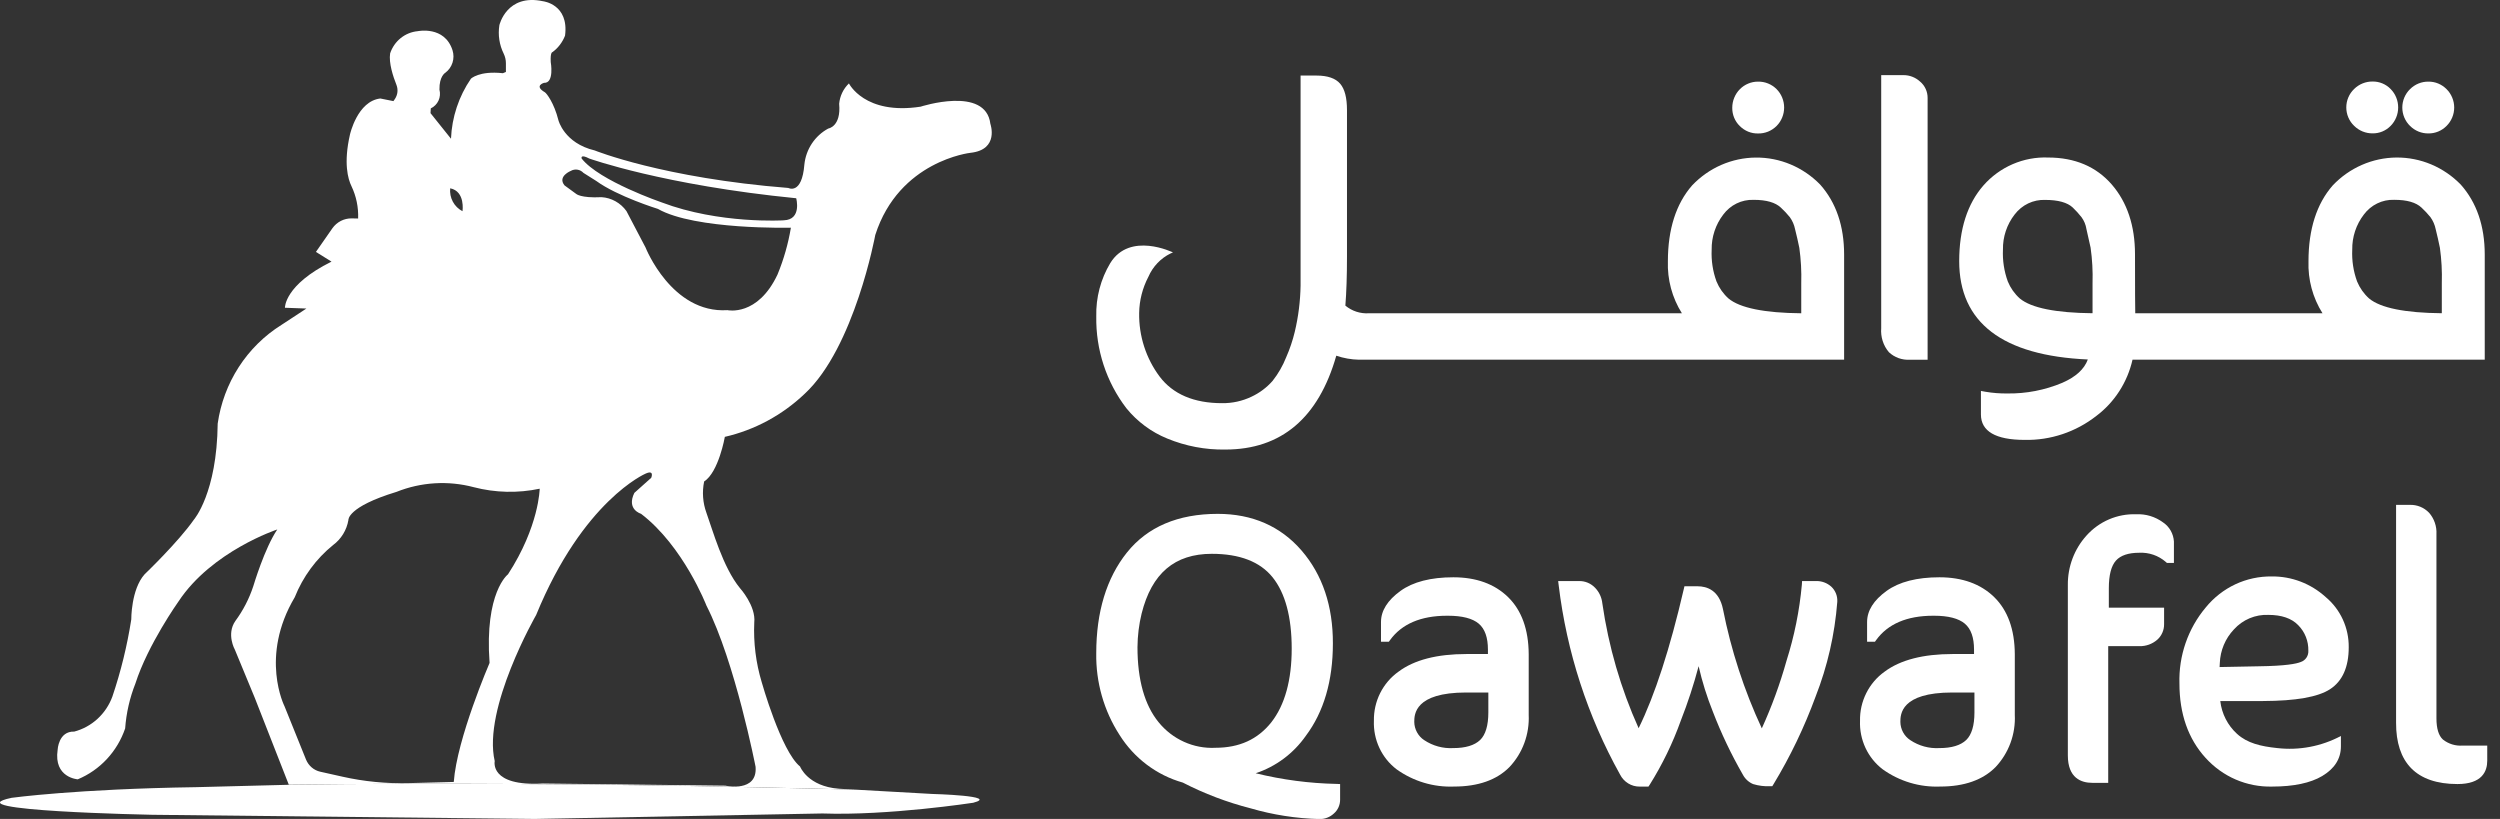 <svg width="116" height="38" viewBox="0 0 116 38" fill="none" xmlns="http://www.w3.org/2000/svg">
<rect x="0" y="0" width="116" height="38" fill="#333333" stroke="none"/>
<g clip-path="url(#clip0_736_2760)">
<path d="M45.953 5.746C45.739 3.967 42.714 4.95 42.714 4.95C40.115 5.35 39.391 3.87 39.391 3.87C39.132 4.118 38.97 4.454 38.937 4.815C39.035 5.881 38.43 5.965 38.43 5.965C38.126 6.129 37.866 6.367 37.672 6.658C37.479 6.949 37.359 7.284 37.323 7.633C37.209 9.061 36.578 8.721 36.578 8.721C30.764 8.263 27.596 6.981 27.596 6.981C26.172 6.642 25.909 5.573 25.909 5.573C25.709 4.778 25.362 4.328 25.281 4.281C24.761 3.977 25.243 3.844 25.243 3.844C25.73 3.869 25.554 2.878 25.554 2.878C25.53 2.405 25.635 2.419 25.635 2.419C25.897 2.226 26.099 1.96 26.218 1.654C26.41 0.193 25.197 0.058 25.197 0.058C23.51 -0.307 23.171 1.168 23.171 1.168C23.1 1.62 23.17 2.083 23.372 2.491C23.439 2.63 23.475 2.783 23.474 2.938V3.339L23.334 3.397C22.23 3.275 21.85 3.653 21.85 3.653C21.288 4.472 20.967 5.438 20.926 6.437L19.976 5.25L19.989 5.029C20.146 4.955 20.272 4.828 20.346 4.669C20.419 4.509 20.435 4.329 20.39 4.159C20.379 3.532 20.664 3.375 20.664 3.375C20.82 3.259 20.936 3.096 20.996 2.909C21.056 2.722 21.056 2.52 20.997 2.333C20.629 1.183 19.383 1.447 19.383 1.447C19.095 1.473 18.82 1.585 18.592 1.768C18.365 1.951 18.195 2.197 18.102 2.477C18.032 2.922 18.243 3.56 18.396 3.941C18.437 4.046 18.452 4.159 18.441 4.271C18.429 4.383 18.39 4.491 18.329 4.584L18.255 4.692L17.648 4.57C16.581 4.692 16.238 6.244 16.238 6.244C15.937 7.564 16.143 8.301 16.308 8.638C16.531 9.105 16.637 9.62 16.617 10.139L16.311 10.133C16.138 10.132 15.968 10.172 15.814 10.251C15.66 10.331 15.526 10.446 15.425 10.589L14.659 11.689L15.382 12.139C13.186 13.227 13.221 14.28 13.221 14.28L14.217 14.316L13.056 15.078C12.264 15.573 11.59 16.24 11.079 17.031C10.569 17.821 10.235 18.717 10.101 19.654C10.066 22.883 8.999 24.109 8.999 24.109C8.264 25.161 6.708 26.649 6.708 26.649C6.08 27.351 6.091 28.743 6.091 28.743C5.901 29.96 5.608 31.157 5.214 32.322C5.069 32.718 4.832 33.072 4.524 33.355C4.217 33.637 3.846 33.84 3.445 33.946C2.71 33.921 2.674 34.794 2.674 34.794C2.484 36.089 3.608 36.161 3.608 36.161C4.118 35.949 4.578 35.629 4.957 35.222C5.336 34.815 5.626 34.33 5.807 33.8C5.859 33.086 6.019 32.384 6.281 31.72C6.863 29.903 8.284 27.906 8.284 27.906C9.828 25.57 12.866 24.567 12.866 24.567C12.273 25.448 11.775 27.133 11.751 27.205C11.56 27.784 11.279 28.327 10.919 28.815C10.494 29.431 10.898 30.146 10.898 30.146L11.824 32.386L13.4 36.409C16.885 36.365 20.605 36.357 24.044 36.379C31.616 36.426 38.044 36.594 39.704 36.642L38.927 36.597C37.476 36.489 37.123 35.567 37.123 35.567C36.243 34.852 35.342 31.648 35.342 31.648C35.073 30.755 34.957 29.82 34.998 28.887C35.082 28.113 34.335 27.29 34.335 27.29C33.541 26.321 33.065 24.589 32.778 23.794C32.609 23.33 32.572 22.826 32.672 22.341C33.347 21.905 33.633 20.27 33.633 20.27C35.02 19.951 36.297 19.262 37.336 18.273C39.651 16.13 40.613 10.902 40.613 10.902C41.718 7.456 45.027 7.091 45.027 7.091C46.381 6.947 45.953 5.746 45.953 5.746ZM20.889 8.737C21.6 8.88 21.46 9.8 21.46 9.8C21.27 9.702 21.114 9.549 21.012 9.359C20.91 9.169 20.867 8.952 20.889 8.737ZM21.056 36.282L18.942 36.337C17.918 36.363 16.895 36.263 15.895 36.039L14.858 35.807C14.712 35.774 14.576 35.706 14.462 35.608C14.348 35.511 14.258 35.386 14.2 35.246L13.201 32.77C13.201 32.77 12.036 30.473 13.677 27.711C14.056 26.761 14.669 25.926 15.457 25.289C15.832 25.012 16.087 24.595 16.166 24.129C16.166 24.129 16.096 23.524 18.397 22.823C19.539 22.367 20.793 22.291 21.98 22.605C22.982 22.866 24.029 22.89 25.042 22.676C25.042 22.676 25.018 24.419 23.571 26.648C23.571 26.648 22.477 27.471 22.716 30.76C22.716 30.761 21.2 34.271 21.055 36.282H21.056ZM32.779 28.1C34.111 30.712 35.059 35.581 35.059 35.581C35.154 36.791 33.657 36.454 33.657 36.454L25.186 36.354C22.695 36.5 22.955 35.316 22.955 35.316C22.386 32.869 24.877 28.536 24.877 28.536C27.059 23.211 29.954 21.977 29.954 21.977C30.382 21.783 30.217 22.17 30.217 22.17L29.434 22.87C29.055 23.645 29.743 23.839 29.743 23.839C31.712 25.34 32.779 28.1 32.779 28.1ZM36.08 12.731C35.154 14.706 33.754 14.391 33.754 14.391C31.165 14.556 29.954 11.485 29.954 11.485L29.066 9.792C28.932 9.606 28.759 9.451 28.56 9.34C28.361 9.229 28.14 9.163 27.914 9.149C26.931 9.199 26.728 8.992 26.728 8.992L26.194 8.602C25.851 8.182 26.492 7.926 26.492 7.926C26.585 7.874 26.693 7.856 26.798 7.873C26.903 7.891 26.999 7.943 27.072 8.022L27.667 8.397C28.65 9.112 30.527 9.693 30.527 9.693C32.246 10.673 36.698 10.565 36.698 10.565C36.573 11.308 36.366 12.035 36.08 12.73V12.731ZM36.364 10.223C36.364 10.223 33.388 10.408 30.704 9.392C30.704 9.392 27.807 8.398 26.989 7.357C26.989 7.357 26.905 7.127 27.344 7.357C27.344 7.357 30.786 8.591 36.944 9.199C36.944 9.198 37.217 10.2 36.364 10.222V10.223Z" fill="white"/>
<path d="M45.157 37.248C45.157 37.248 41.217 37.853 38.157 37.745L24.817 37.999L7.064 37.806C7.064 37.806 -2.31 37.624 0.538 37.019C0.538 37.019 3.539 36.607 9.084 36.525L13.403 36.414L13.401 36.408C16.886 36.364 20.607 36.356 24.046 36.378C31.617 36.425 38.045 36.593 39.705 36.641H39.716L43.247 36.839C43.247 36.839 46.416 36.922 45.157 37.248Z" fill="white"/>
<path d="M54.157 20.347C55.014 20.701 55.932 20.875 56.857 20.859C59.449 20.859 61.18 19.394 62.004 16.504C62.343 16.62 62.697 16.683 63.054 16.69H85.567V11.814C85.567 10.488 85.195 9.396 84.458 8.567C84.068 8.166 83.603 7.848 83.091 7.632C82.579 7.416 82.03 7.307 81.476 7.311C80.922 7.314 80.375 7.431 79.865 7.653C79.356 7.876 78.896 8.2 78.511 8.606C77.767 9.46 77.39 10.642 77.39 12.12C77.36 12.974 77.587 13.817 78.04 14.536H63.513C63.12 14.561 62.731 14.434 62.425 14.181C62.474 13.567 62.5 12.805 62.5 11.912V5.114C62.5 4.536 62.397 4.135 62.185 3.886C61.971 3.634 61.601 3.506 61.087 3.506H60.347V13.247C60.335 13.972 60.245 14.693 60.077 15.398C59.98 15.802 59.846 16.197 59.679 16.577C59.522 16.973 59.309 17.343 59.046 17.676C58.773 17.985 58.44 18.234 58.069 18.407C57.642 18.611 57.176 18.713 56.704 18.707C55.397 18.707 54.421 18.29 53.804 17.469C53.173 16.623 52.839 15.585 52.857 14.523C52.866 13.936 53.013 13.361 53.285 12.844C53.49 12.369 53.856 11.984 54.315 11.76L54.426 11.713C54.426 11.713 52.428 10.732 51.517 12.207C51.072 12.95 50.846 13.808 50.867 14.679C50.841 16.221 51.333 17.725 52.263 18.941C52.769 19.563 53.42 20.047 54.157 20.347ZM79.959 9.957C80.122 9.737 80.334 9.56 80.577 9.441C80.82 9.322 81.088 9.265 81.357 9.273H81.379C81.958 9.273 82.38 9.394 82.635 9.636C82.783 9.772 82.921 9.92 83.048 10.076C83.168 10.243 83.252 10.435 83.292 10.638C83.363 10.919 83.429 11.208 83.489 11.503C83.564 12.045 83.594 12.592 83.578 13.139V14.536C81.869 14.521 80.733 14.29 80.204 13.851C79.961 13.634 79.77 13.363 79.645 13.059C79.474 12.59 79.398 12.09 79.421 11.59C79.411 10.999 79.602 10.422 79.959 9.957Z" fill="white"/>
<path d="M81.576 6.193C81.734 6.196 81.891 6.167 82.038 6.108C82.184 6.048 82.318 5.96 82.431 5.847C82.543 5.736 82.632 5.602 82.692 5.455C82.753 5.308 82.784 5.15 82.784 4.99C82.784 4.831 82.753 4.672 82.692 4.525C82.632 4.378 82.543 4.245 82.431 4.133C82.318 4.021 82.184 3.932 82.037 3.873C81.891 3.814 81.734 3.785 81.576 3.788C81.419 3.787 81.263 3.817 81.118 3.878C80.972 3.938 80.84 4.027 80.729 4.14C80.617 4.252 80.529 4.386 80.469 4.534C80.408 4.682 80.377 4.84 80.377 5C80.375 5.158 80.404 5.315 80.464 5.46C80.524 5.606 80.612 5.737 80.724 5.846C80.836 5.959 80.969 6.048 81.115 6.108C81.262 6.168 81.418 6.197 81.576 6.193Z" fill="white"/>
<path d="M88.615 16.691H89.441V4.542C89.442 4.398 89.411 4.255 89.35 4.124C89.29 3.993 89.202 3.877 89.092 3.786C88.881 3.592 88.607 3.485 88.323 3.486H87.288V15.227C87.272 15.428 87.295 15.63 87.356 15.821C87.417 16.013 87.516 16.19 87.645 16.342C87.775 16.464 87.928 16.557 88.095 16.617C88.262 16.677 88.439 16.702 88.615 16.691Z" fill="white"/>
<path d="M112.676 6.191C112.832 6.193 112.987 6.164 113.132 6.104C113.277 6.044 113.408 5.956 113.519 5.844C113.632 5.733 113.721 5.6 113.782 5.453C113.843 5.307 113.875 5.149 113.875 4.989C113.875 4.83 113.843 4.672 113.782 4.526C113.721 4.379 113.632 4.246 113.519 4.135C113.408 4.023 113.277 3.935 113.132 3.875C112.987 3.815 112.832 3.786 112.676 3.788C112.36 3.784 112.055 3.909 111.828 4.134C111.714 4.244 111.623 4.377 111.561 4.524C111.499 4.671 111.467 4.829 111.467 4.989C111.467 5.15 111.499 5.308 111.561 5.455C111.623 5.602 111.714 5.735 111.828 5.845C112.055 6.07 112.36 6.195 112.676 6.191Z" fill="white"/>
<path d="M110.087 6.188C110.243 6.191 110.398 6.161 110.543 6.101C110.687 6.041 110.819 5.951 110.928 5.838C111.038 5.726 111.126 5.593 111.185 5.447C111.245 5.3 111.275 5.144 111.275 4.985C111.275 4.827 111.245 4.67 111.185 4.524C111.126 4.378 111.038 4.245 110.928 4.133C110.819 4.019 110.687 3.93 110.543 3.87C110.398 3.81 110.243 3.78 110.087 3.783C109.769 3.779 109.462 3.903 109.233 4.128C109.118 4.238 109.026 4.37 108.963 4.518C108.9 4.665 108.868 4.824 108.868 4.984C108.868 5.145 108.9 5.304 108.963 5.451C109.026 5.598 109.118 5.731 109.233 5.84C109.461 6.066 109.768 6.191 110.087 6.188Z" fill="white"/>
<path d="M96.875 16.68C96.71 17.13 96.32 17.487 95.689 17.763C94.88 18.102 94.013 18.27 93.139 18.257C92.8 18.261 92.461 18.235 92.126 18.178L91.915 18.139V19.23C91.915 20.013 92.599 20.411 93.947 20.411C95.145 20.436 96.315 20.044 97.266 19.302C98.115 18.664 98.712 17.737 98.949 16.689H115.292V11.812C115.292 10.487 114.917 9.395 114.18 8.566C113.79 8.165 113.326 7.847 112.815 7.631C112.303 7.415 111.754 7.306 111.201 7.309C110.647 7.313 110.1 7.429 109.591 7.652C109.082 7.874 108.622 8.198 108.237 8.605C107.492 9.458 107.114 10.64 107.114 12.118C107.084 12.973 107.311 13.816 107.764 14.535H99.076C99.07 14.263 99.064 13.556 99.064 11.796C99.064 10.477 98.702 9.389 97.988 8.563C97.267 7.731 96.273 7.309 95.032 7.309C94.469 7.287 93.909 7.392 93.39 7.616C92.871 7.84 92.407 8.177 92.031 8.605C91.285 9.458 90.907 10.64 90.907 12.118C90.907 14.969 92.915 16.503 96.875 16.68ZM109.683 9.955C109.846 9.736 110.057 9.559 110.301 9.44C110.544 9.321 110.811 9.263 111.081 9.272H111.103C111.682 9.272 112.104 9.393 112.359 9.634C112.506 9.771 112.645 9.918 112.772 10.075C112.892 10.242 112.975 10.433 113.016 10.636C113.087 10.918 113.152 11.206 113.212 11.502C113.287 12.043 113.317 12.591 113.3 13.138V14.534C111.592 14.519 110.456 14.289 109.927 13.85C109.684 13.632 109.493 13.362 109.368 13.058C109.197 12.588 109.121 12.089 109.144 11.589C109.134 10.997 109.325 10.421 109.683 9.955ZM93.481 9.951C93.647 9.732 93.863 9.556 94.109 9.438C94.356 9.321 94.626 9.265 94.898 9.276C95.498 9.276 95.928 9.396 96.177 9.631C96.322 9.77 96.458 9.919 96.582 10.077C96.702 10.24 96.781 10.431 96.811 10.632C96.876 10.916 96.941 11.202 97.004 11.492C97.081 12.037 97.111 12.587 97.094 13.137V14.534C95.383 14.518 94.248 14.288 93.719 13.849C93.476 13.632 93.285 13.361 93.161 13.057C92.99 12.585 92.914 12.084 92.937 11.582C92.927 10.99 93.119 10.414 93.481 9.951Z" fill="white"/>
<path d="M58.263 35.879C59.202 35.569 60.019 34.959 60.592 34.14C61.424 33.031 61.846 31.589 61.846 29.859C61.852 28.122 61.364 26.671 60.395 25.547C59.419 24.417 58.11 23.843 56.503 23.843C54.658 23.843 53.24 24.448 52.288 25.639C51.345 26.819 50.866 28.391 50.866 30.31C50.844 31.655 51.22 32.976 51.945 34.099C52.624 35.181 53.67 35.969 54.883 36.312C55.883 36.827 56.936 37.227 58.023 37.505C59.065 37.809 60.142 37.977 61.226 38.004C61.474 38.009 61.714 37.915 61.896 37.743C61.986 37.664 62.058 37.567 62.107 37.457C62.156 37.347 62.182 37.227 62.181 37.106V36.38L62.008 36.373C60.746 36.347 59.49 36.181 58.263 35.879ZM56.389 34.698C55.891 34.722 55.394 34.627 54.938 34.421C54.481 34.215 54.078 33.904 53.76 33.512C53.109 32.716 52.779 31.544 52.779 30.031C52.783 29.503 52.847 28.978 52.972 28.466C53.44 26.602 54.505 25.697 56.229 25.697C57.518 25.697 58.466 26.063 59.047 26.785C59.636 27.518 59.935 28.631 59.935 30.096C59.935 31.561 59.616 32.712 58.99 33.514C58.356 34.31 57.505 34.697 56.39 34.697L56.389 34.698Z" fill="white"/>
<path d="M67.435 26.786C66.39 26.786 65.565 26.998 64.983 27.418C64.383 27.852 64.078 28.337 64.078 28.861V29.778H64.442L64.496 29.703C65.038 28.952 65.928 28.57 67.143 28.57H67.19C67.846 28.57 68.324 28.694 68.612 28.936C68.9 29.179 69.04 29.583 69.04 30.14V30.347H68.037C66.68 30.349 65.627 30.615 64.892 31.164C64.532 31.419 64.24 31.761 64.04 32.159C63.841 32.557 63.741 32.999 63.749 33.446C63.733 33.88 63.82 34.312 64.004 34.705C64.188 35.097 64.462 35.438 64.804 35.698C65.584 36.255 66.522 36.535 67.473 36.496C68.585 36.496 69.448 36.191 70.04 35.591C70.342 35.27 70.577 34.89 70.73 34.474C70.883 34.057 70.952 33.613 70.932 33.169V30.353C70.925 29.21 70.604 28.32 69.975 27.706C69.347 27.092 68.49 26.786 67.435 26.786ZM69.059 33.06C69.059 33.66 68.93 34.091 68.679 34.335C68.417 34.585 67.999 34.711 67.435 34.711C66.957 34.739 66.482 34.609 66.081 34.341C65.942 34.25 65.828 34.125 65.748 33.977C65.667 33.829 65.624 33.664 65.622 33.495C65.624 33.158 65.631 32.132 68.033 32.132H69.059V33.06Z" fill="white"/>
<path d="M84.258 26.961H83.616L83.606 27.133C83.496 28.333 83.257 29.517 82.893 30.663C82.592 31.737 82.209 32.784 81.748 33.796C80.927 32.031 80.321 30.17 79.944 28.255C79.762 27.385 79.202 27.203 78.764 27.203H78.158L78.125 27.344C77.489 30.089 76.786 32.255 76.032 33.789C75.204 31.949 74.637 29.997 74.348 27.994C74.32 27.724 74.203 27.472 74.017 27.278C73.92 27.175 73.804 27.094 73.675 27.039C73.546 26.985 73.407 26.958 73.268 26.961H72.299L72.324 27.167C72.697 30.252 73.663 33.231 75.168 35.934C75.254 36.106 75.386 36.25 75.548 36.35C75.71 36.45 75.897 36.501 76.086 36.498H76.488L76.541 36.42C77.131 35.48 77.618 34.477 77.992 33.429C78.315 32.607 78.59 31.766 78.816 30.911C78.981 31.633 79.203 32.34 79.478 33.025C79.865 34.031 80.328 35.004 80.864 35.936C80.968 36.137 81.138 36.294 81.344 36.381C81.601 36.459 81.869 36.493 82.136 36.48H82.234L82.287 36.395C83.069 35.104 83.724 33.739 84.245 32.318C84.795 30.914 85.134 29.432 85.25 27.924C85.258 27.794 85.238 27.663 85.19 27.542C85.142 27.421 85.069 27.312 84.975 27.224C84.778 27.046 84.521 26.952 84.258 26.961Z" fill="white"/>
<path d="M89.99 26.786C88.945 26.786 88.12 26.998 87.538 27.418C86.937 27.852 86.633 28.337 86.633 28.861V29.778H86.997L87.051 29.703C87.592 28.952 88.483 28.57 89.697 28.57H89.745C90.4 28.57 90.879 28.694 91.167 28.937C91.455 29.18 91.595 29.583 91.595 30.14V30.347H90.592C89.244 30.349 88.183 30.615 87.447 31.164C87.088 31.419 86.795 31.761 86.596 32.159C86.396 32.557 86.296 32.999 86.305 33.446C86.288 33.88 86.376 34.312 86.559 34.705C86.743 35.097 87.018 35.438 87.359 35.698C88.139 36.255 89.077 36.535 90.029 36.496C91.141 36.496 92.004 36.191 92.596 35.591C92.898 35.27 93.132 34.89 93.286 34.474C93.439 34.057 93.508 33.613 93.487 33.169V30.353C93.481 29.21 93.159 28.32 92.531 27.706C91.903 27.092 91.045 26.786 89.99 26.786ZM91.614 33.06C91.614 33.66 91.485 34.091 91.234 34.335C90.972 34.585 90.554 34.711 89.99 34.711C89.512 34.739 89.037 34.61 88.636 34.341C88.497 34.25 88.382 34.125 88.302 33.977C88.222 33.829 88.179 33.664 88.177 33.495C88.179 33.158 88.185 32.132 90.588 32.132H91.614V33.06Z" fill="white"/>
<path d="M100.365 24.239C100.004 23.974 99.566 23.841 99.121 23.862C98.689 23.847 98.259 23.927 97.861 24.097C97.462 24.268 97.105 24.524 96.813 24.85C96.249 25.474 95.939 26.295 95.948 27.144V35.05C95.948 36.103 96.567 36.324 97.085 36.324H97.821V29.982H99.272C99.573 29.989 99.866 29.883 100.095 29.685C100.197 29.595 100.278 29.483 100.333 29.358C100.388 29.233 100.416 29.097 100.414 28.959V28.197H97.85V27.29C97.85 26.684 97.961 26.253 98.182 26.009C98.397 25.769 98.76 25.648 99.261 25.648C99.71 25.625 100.152 25.777 100.495 26.075L100.546 26.121H100.87V25.126C100.859 24.948 100.808 24.776 100.721 24.622C100.633 24.468 100.512 24.337 100.365 24.239Z" fill="white"/>
<path d="M108.108 31.983C108.687 31.611 108.981 30.954 108.981 30.034C108.986 29.588 108.892 29.146 108.706 28.742C108.52 28.338 108.247 27.982 107.908 27.7C107.22 27.077 106.33 26.737 105.41 26.747C104.826 26.739 104.247 26.864 103.716 27.113C103.185 27.363 102.716 27.731 102.343 28.19C101.521 29.17 101.086 30.429 101.126 31.719C101.126 33.124 101.534 34.283 102.337 35.164C102.73 35.598 103.208 35.942 103.742 36.172C104.275 36.401 104.85 36.512 105.429 36.497C106.424 36.497 107.205 36.332 107.75 36.008C108.326 35.665 108.618 35.203 108.618 34.633V34.15C107.708 34.633 106.678 34.828 105.658 34.71C104.902 34.631 104.272 34.483 103.799 34.052C103.365 33.658 103.088 33.116 103.021 32.528H105.003C106.532 32.522 107.548 32.343 108.108 31.983ZM102.989 30.951L102.999 30.769C103.02 30.184 103.253 29.627 103.653 29.206C103.855 28.982 104.103 28.805 104.38 28.688C104.656 28.572 104.954 28.518 105.253 28.531C105.866 28.531 106.332 28.691 106.637 29.008C106.79 29.162 106.911 29.346 106.992 29.55C107.073 29.754 107.112 29.972 107.107 30.192C107.114 30.307 107.083 30.421 107.019 30.516C106.955 30.611 106.862 30.682 106.754 30.717C106.556 30.799 106.057 30.9 104.798 30.916L102.989 30.951Z" fill="white"/>
<path d="M114.263 34.595C113.935 34.619 113.611 34.519 113.351 34.314C113.152 34.133 113.051 33.803 113.051 33.333V24.785C113.061 24.604 113.035 24.423 112.976 24.253C112.917 24.082 112.826 23.925 112.707 23.79C112.592 23.67 112.454 23.576 112.301 23.513C112.149 23.451 111.985 23.421 111.821 23.426H111.178V33.532C111.174 34.455 111.409 35.166 111.876 35.643C112.353 36.132 113.077 36.38 114.026 36.38C115.168 36.38 115.408 35.791 115.408 35.297V34.595H114.263Z" fill="white"/>
</g>
<defs>
<clipPath id="clip0_736_2760">
<rect width="115.407" height="38" fill="white"/>
</clipPath>
</defs>
</svg>
